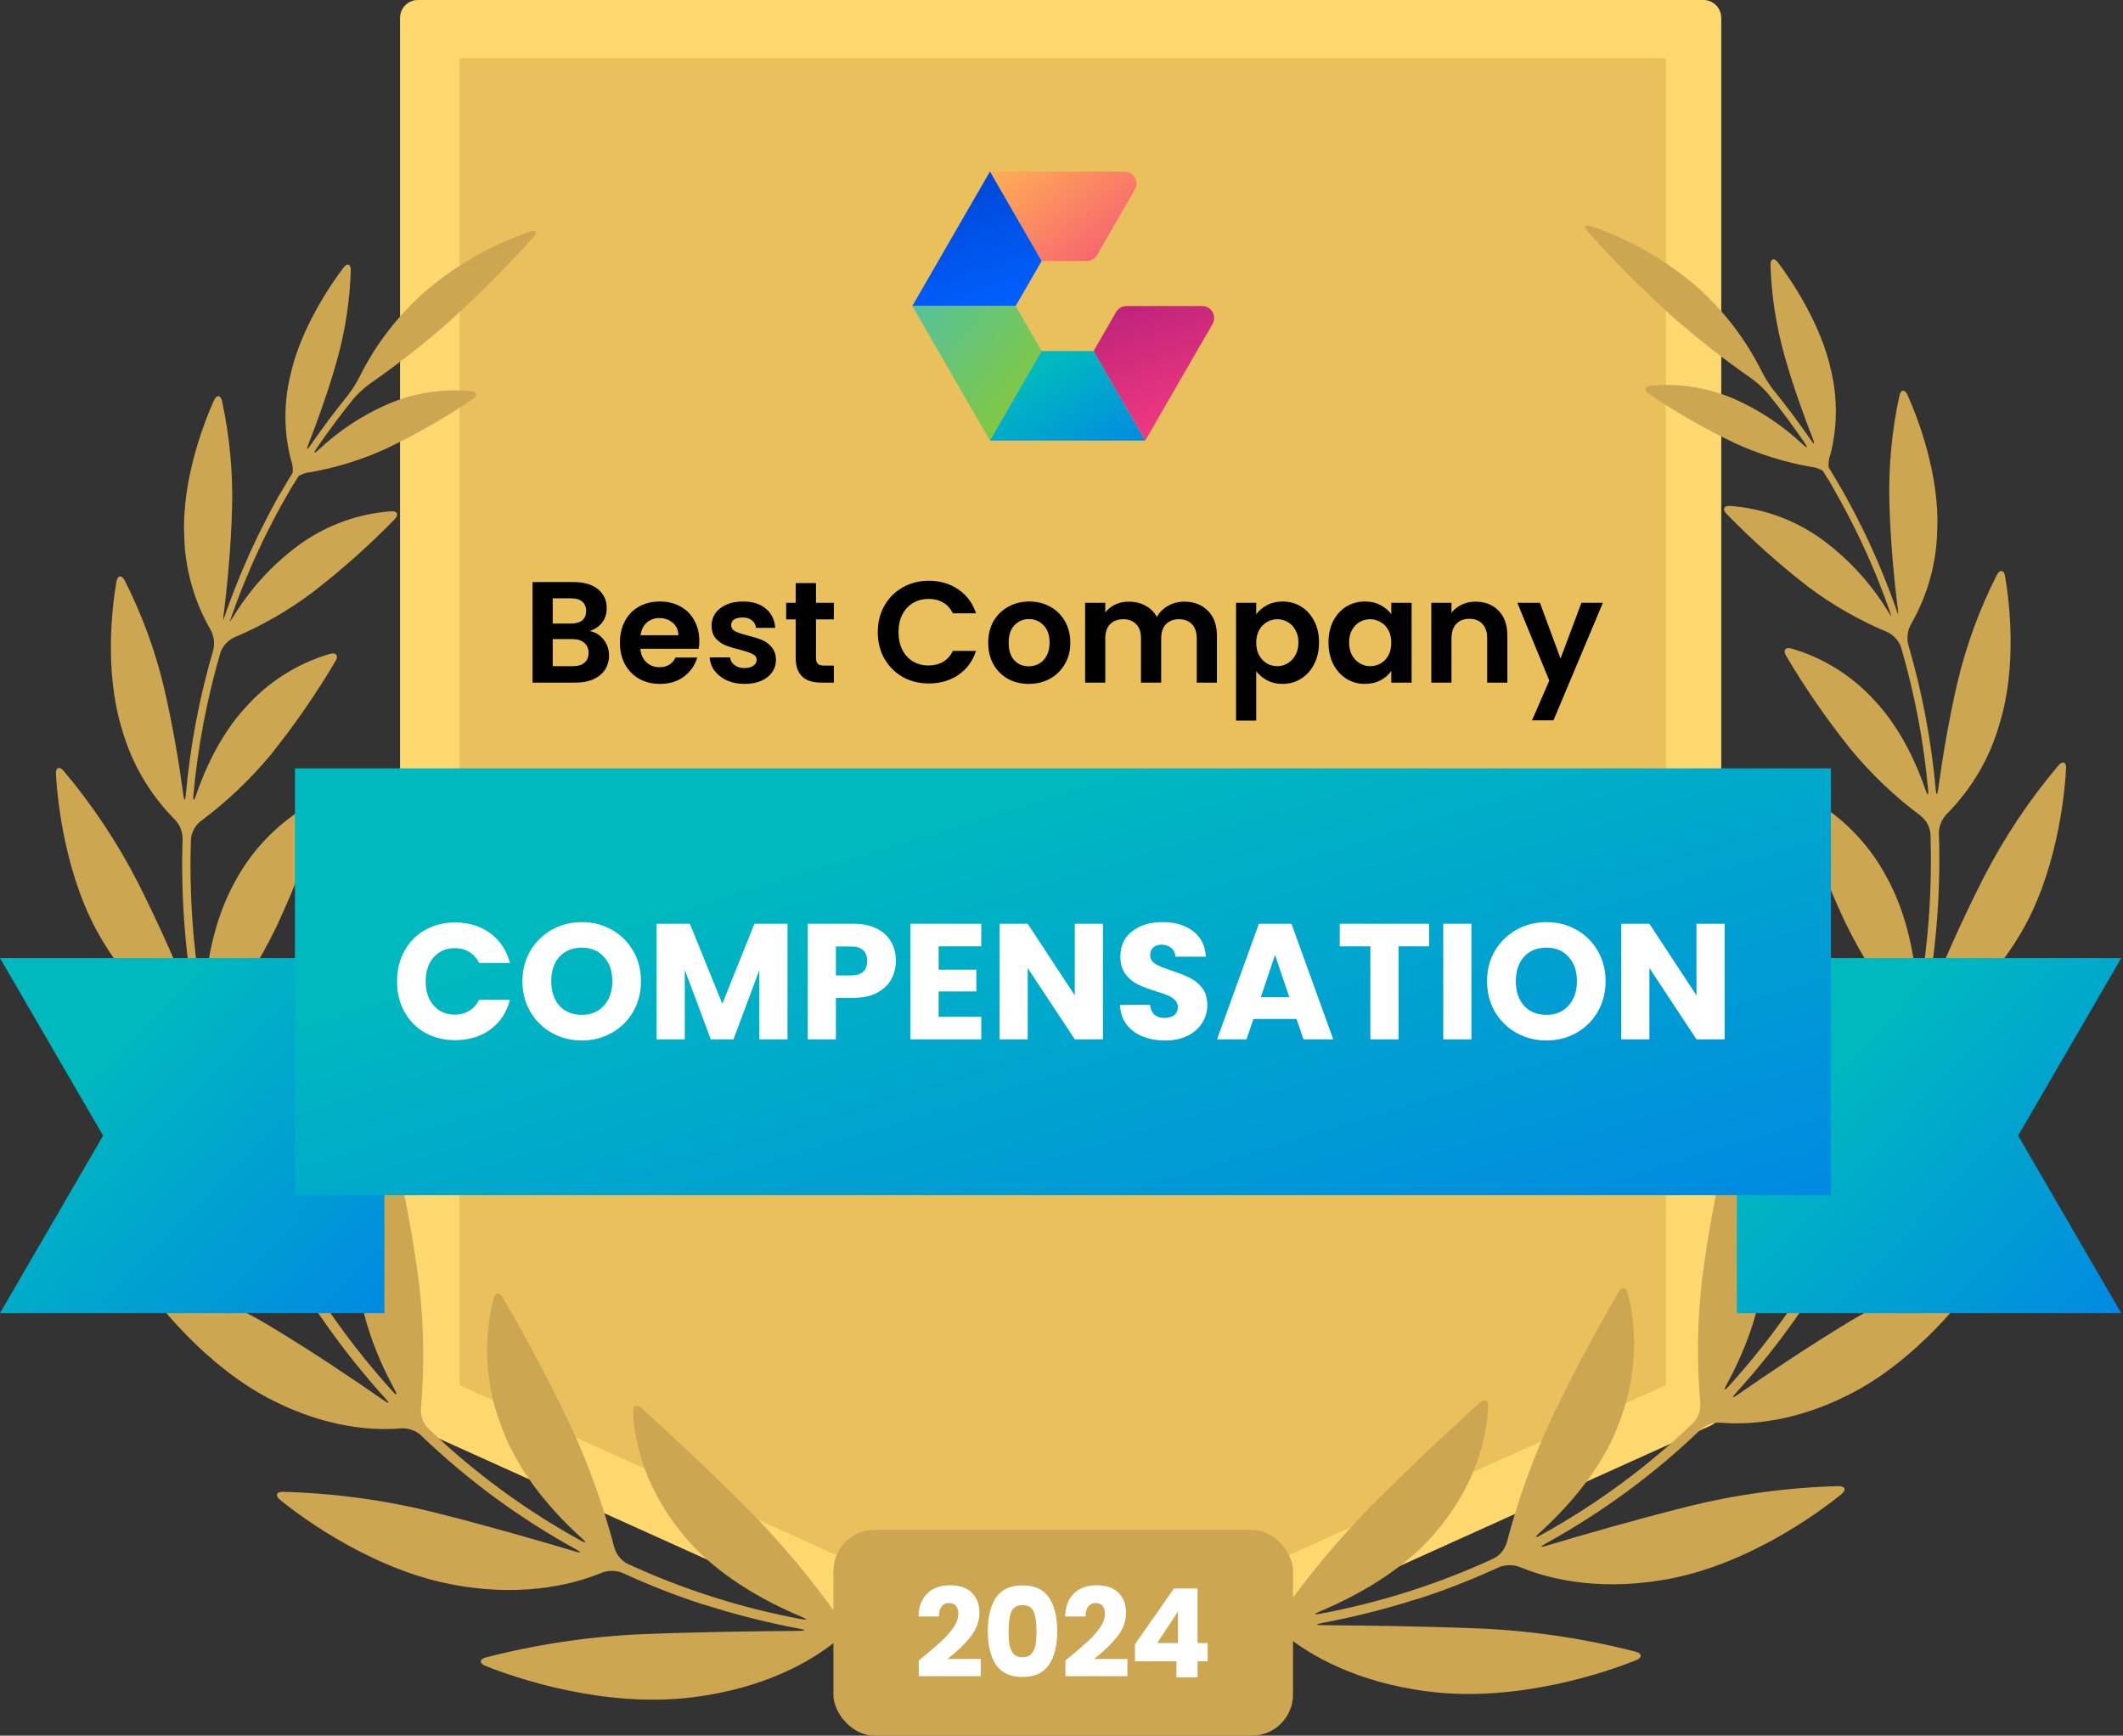<svg xmlns="http://www.w3.org/2000/svg" width="619" height="506" viewBox="0 0 619 506" fill="none"><rect x="0" y="0" width="619" height="506" fill="#333333" stroke="none"/><g clip-path="url(#clip0_1309_920)"><g clip-path="url(#clip1_1309_920)"><path d="M496.622 410.946L309.236 495.487L121.865 410.946V5.194H496.622V410.946Z" fill="#FDD86F"></path><path fill-rule="evenodd" clip-rule="evenodd" d="M307.105 500.215C307.777 500.513 308.501 500.671 309.236 500.681C309.976 500.673 310.706 500.514 311.382 500.215L498.753 415.612C500.612 414.798 501.827 412.975 501.863 410.946V5.194C501.863 2.326 499.537 2.33141e-05 496.669 2.33141e-05H121.865C120.484 -0.004 119.157 0.541 118.177 1.515C117.197 2.489 116.644 3.813 116.64 5.194V411.008C116.676 413.038 117.891 414.86 119.75 415.674L307.105 500.215ZM309.236 489.795L127.044 407.602V10.389H491.443V407.602L309.236 489.795Z" fill="#FDD86F"></path><path d="M134 403.794V17H485.708V403.794L309.846 483.125L134 403.794Z" fill="#E9C05B"></path><path d="M244.291 471.225C236.651 460.452 228.175 450.296 218.941 440.852C205.255 427.058 192.238 415.192 186.997 410.464C185.644 409.251 184.524 409.733 184.587 411.537C184.82 417.758 186.655 432.19 199.097 447.307C208.63 459.126 223.171 466.949 233.793 471.381C235.457 472.081 235.348 472.345 233.607 472.019C216.095 468.764 199.058 463.335 182.891 455.86C181.092 454.882 179.75 453.233 179.159 451.272C175.963 439.045 171.685 427.126 166.375 415.658C158.459 398.924 150.03 384.165 146.546 378.178C145.629 376.623 144.4 376.732 143.934 378.489C140.723 391.06 141.589 404.326 146.406 416.374C151.476 430.122 161.834 441.428 169.734 448.535C171.087 449.733 170.916 449.997 169.33 449.126C153.082 440.186 138.081 429.148 124.711 416.296C123.336 414.784 122.619 412.786 122.721 410.744C123.758 398.929 123.617 387.041 122.301 375.254C120.645 361.961 118.236 348.772 115.085 335.752C114.665 333.995 113.53 333.761 112.503 335.301C106.249 345.835 103.352 358.025 104.198 370.246C104.836 383.777 110.419 396.591 115.085 405.192C115.971 406.747 115.707 406.98 114.494 405.643C102.039 391.911 91.349 376.677 82.674 360.293C81.831 358.424 81.775 356.294 82.519 354.383C87.194 343.6 90.728 332.357 93.063 320.838C95.493 307.776 97.134 294.579 97.978 281.32C98.086 279.516 96.998 278.925 95.629 280.091C86.525 288.149 80.11 298.804 77.247 310.62C73.779 323.761 75.132 337.696 76.967 347.26C77.309 349.033 76.967 349.142 76.267 347.494C69.926 333.501 64.987 318.915 61.524 303.948C61.191 301.932 61.69 299.866 62.908 298.225C69.769 289.629 75.662 280.304 80.481 270.418C85.814 259.002 90.411 247.257 94.245 235.255C94.789 233.529 93.872 232.689 92.254 233.498C82.122 238.813 73.826 247.055 68.444 257.152C62.208 268.427 60.124 281.615 59.533 290.822C59.409 292.626 59.097 292.657 58.786 290.822C56.188 275.545 55.146 260.043 55.676 244.555C55.885 242.527 56.906 240.67 58.507 239.407C66.057 233.787 72.912 227.287 78.926 220.045C85.872 211.393 92.192 202.256 97.838 192.705C98.755 191.15 98.055 190.139 96.282 190.605C86.771 193.368 78.232 198.758 71.648 206.157C64.23 214.213 59.673 224.431 57.122 231.911C56.531 233.638 56.22 233.575 56.392 231.771C57.676 217.67 60.327 203.727 64.307 190.139C65.025 188.226 66.466 186.673 68.32 185.815C76.461 182.371 84.149 177.942 91.212 172.627C99.66 166.111 107.637 159.007 115.085 151.368C116.344 150.061 115.893 148.941 114.074 149.05C104.701 149.721 95.684 152.913 87.978 158.288C80.21 163.835 73.605 170.852 68.538 178.941C68.078 179.751 67.558 180.526 66.982 181.258C66.982 181.087 67.091 180.932 67.138 180.776C67.449 179.874 67.76 178.988 68.087 178.086C68.413 177.184 68.724 176.344 69.051 175.458L70.062 172.798L71.104 170.185C71.477 169.299 71.835 168.412 72.208 167.542C72.581 166.671 72.939 165.815 73.312 164.944L74.478 162.316C74.867 161.461 75.272 160.605 75.676 159.75L76.905 157.137L78.18 154.602C78.615 153.747 79.051 152.876 79.502 152.021C79.953 151.165 80.373 150.341 80.824 149.517L82.223 146.951C82.69 146.111 83.156 145.287 83.639 144.462C84.121 143.638 84.603 142.767 85.1 141.927L86.656 139.47L87.076 138.786C88.193 138.12 89.449 137.721 90.746 137.62C98.31 136.265 105.672 133.96 112.659 130.761C121.384 126.602 129.785 121.793 137.791 116.376C139.346 115.365 139.066 114.214 137.262 114.012C129.056 113.255 120.79 114.542 113.203 117.76C105.698 121.011 98.815 125.542 92.861 131.15C91.539 132.379 91.306 132.192 92.317 130.699C95.645 125.816 99.201 121.036 102.985 116.36C104.383 114.717 105.97 113.245 107.713 111.974C115.827 106.327 123.615 100.226 131.041 93.701C139.652 85.913 147.848 77.68 155.598 69.035C156.811 67.682 156.36 66.951 154.649 67.48C143.221 71.364 132.657 77.433 123.545 85.349C115.826 92.219 109.491 100.501 104.883 109.75C103.903 111.691 102.742 113.534 101.415 115.256C97.578 120.004 93.95 124.851 90.528 129.797C89.517 131.352 89.268 131.165 89.922 129.486C92.363 123.265 95.598 114.463 98.18 105.302C100.627 96.654 102.006 87.739 102.285 78.755C102.285 76.936 101.228 76.578 100.139 78.024C96.142 83.328 87.464 96.174 84.587 109.735C82.704 117.694 82.773 125.991 84.789 133.918C85.248 135.144 85.439 136.454 85.349 137.759L84.914 138.49C84.416 139.299 83.934 140.046 83.452 140.917C82.97 141.787 82.441 142.643 81.897 143.529C81.352 144.416 80.948 145.162 80.497 145.971L79.066 148.615L77.76 151.134C77.293 152.021 76.858 152.907 76.407 153.809C75.956 154.711 75.567 155.473 75.163 156.297C74.758 157.122 74.307 158.102 73.888 158.988C73.468 159.874 73.094 160.683 72.706 161.523C72.317 162.363 71.959 163.296 71.539 164.229C71.119 165.162 70.793 165.924 70.435 166.78C70.077 167.635 69.688 168.599 69.315 169.517C68.942 170.434 68.615 171.227 68.289 172.083C67.962 172.938 67.573 173.918 67.231 174.835C66.889 175.753 66.594 176.562 66.283 177.417L65.318 180.201C65.318 180.372 65.21 180.559 65.147 180.73C65.1 179.812 65.174 178.892 65.365 177.993C66.267 170.45 67.371 159.33 67.667 147.993C67.932 137.545 66.945 127.102 64.727 116.889C64.323 115.131 63.172 115.022 62.41 116.671C59.424 123.281 52.97 139.999 53.717 156.204C53.927 165.804 56.553 175.197 61.353 183.513C62.35 185.307 62.654 187.404 62.208 189.408C58.148 203.232 55.455 217.421 54.167 231.771C54.012 233.575 53.717 233.575 53.468 231.771C52.379 223.778 50.559 212.145 47.822 200.496C45.241 189.614 41.373 179.079 36.298 169.112C35.459 167.557 34.292 167.697 33.965 169.486C32.675 176.873 30.404 195.784 35.521 212.456C38.327 222.439 43.638 231.539 50.948 238.894C52.365 240.372 53.185 242.322 53.25 244.368C52.719 260.156 53.809 275.957 56.5 291.522C56.811 293.311 56.5 293.388 55.832 291.724C52.286 283.093 46.718 270.185 40.28 257.432C34.288 245.724 26.983 234.736 18.507 224.68C17.325 223.311 16.221 223.762 16.314 225.566C16.749 233.933 19.175 256.67 29.984 274.415C38.88 289.252 49.424 296.53 55.381 299.749C57.138 300.794 58.442 302.458 59.035 304.415C62.555 319.703 67.604 334.599 74.105 348.878C74.852 350.526 74.603 350.682 73.499 349.236C67.542 341.46 58.491 329.858 48.615 318.676C39.333 308.205 28.899 298.814 17.512 290.682C15.956 289.656 15.054 290.356 15.583 292.098C18.056 300.496 26.438 323.481 42.426 339.033C55.598 351.988 68.444 356.483 75.365 358.069C77.31 358.615 78.976 359.876 80.031 361.599C88.867 378.29 99.76 393.808 112.456 407.789C113.669 409.126 113.483 409.344 111.99 408.318C103.841 402.641 91.772 394.476 79.237 386.903C67.305 379.77 54.593 374.031 41.353 369.795C39.626 369.267 38.911 370.246 39.938 371.739C44.836 378.94 59.735 398.395 79.657 408.333C96.205 416.7 109.89 417.027 116.982 416.405C119.027 416.301 121.034 416.979 122.596 418.302C136.192 431.393 151.462 442.626 168.008 451.708C169.563 452.579 169.563 452.843 167.759 452.314C157.371 449.204 141.927 444.74 126.422 440.852C112.01 437.284 97.252 435.292 82.41 434.912C80.59 434.912 80.171 436.031 81.586 437.182C88.631 442.952 109.999 458.488 134.012 462.314C154.042 465.642 168.381 461.428 175.442 458.504C177.367 457.781 179.489 457.781 181.414 458.504C188.319 461.695 195.39 464.514 202.596 466.949C204.307 467.524 205.706 467.96 205.706 467.928C205.706 467.897 207.121 468.348 208.817 468.877C216.83 471.309 224.97 473.298 233.202 474.834C234.975 475.176 234.96 475.424 233.202 475.44C221.46 475.533 203.996 475.736 187.122 476.42C171.737 477.089 156.465 479.367 141.554 483.216C139.812 483.714 139.735 484.896 141.414 485.596C150.046 489.126 176.095 498.037 201.849 494.818C223.373 492.19 236.764 483.931 243.031 479.001C244.71 477.794 246.751 477.196 248.816 477.306C250.029 477.462 251.242 477.586 252.456 477.711C254.26 477.897 255.721 477.353 255.721 476.544C255.721 475.736 254.26 474.896 252.471 474.694L249.361 474.32C247.349 473.945 245.544 472.844 244.291 471.225Z" fill="#CCA650"></path><path d="M374.181 469.67C381.828 458.897 390.309 448.742 399.547 439.297C413.232 425.503 426.249 413.636 431.506 408.909C432.843 407.696 433.963 408.178 433.901 409.982C433.668 416.203 431.848 430.635 419.375 445.751C409.858 457.571 395.316 465.394 384.71 469.826C383.03 470.526 383.155 470.79 384.881 470.463C402.392 467.208 419.429 461.78 435.596 454.305C437.396 453.327 438.737 451.678 439.329 449.717C442.524 437.49 446.802 425.571 452.112 414.103C460.028 397.369 468.457 382.61 471.941 376.623C472.859 375.067 474.087 375.176 474.554 376.934C476.218 382.952 478.8 397.151 472.081 414.818C467.011 428.566 456.653 439.873 448.753 446.98C447.4 448.177 447.571 448.442 449.157 447.571C465.403 438.627 480.404 427.589 493.776 414.741C495.152 413.229 495.868 411.23 495.767 409.189C494.73 397.374 494.87 385.486 496.187 373.699C497.859 360.438 500.273 347.281 503.418 334.29C503.838 332.533 505.051 332.299 506 333.839C512.256 344.372 515.148 356.564 514.289 368.784C513.652 382.315 508.068 395.13 503.403 403.73C502.532 405.285 502.781 405.518 503.994 404.181C516.449 390.45 527.138 375.215 535.813 358.831C536.656 356.962 536.712 354.832 535.969 352.921C531.301 342.135 527.767 330.893 525.424 319.376C522.979 306.315 521.322 293.118 520.463 279.858C520.354 278.054 521.443 277.463 522.827 278.63C531.914 286.663 538.328 297.283 541.21 309.065C544.693 322.206 543.34 336.141 541.505 345.705C541.163 347.478 541.505 347.587 542.205 345.939C548.551 331.947 553.495 317.36 556.964 302.393C557.283 300.375 556.779 298.313 555.564 296.67C548.703 288.074 542.81 278.749 537.99 268.863C532.665 257.444 528.068 245.699 524.227 233.7C523.683 231.974 524.6 231.134 526.218 231.942C536.35 237.257 544.647 245.5 550.028 255.597C556.342 266.919 558.426 280.107 559.017 289.267C559.126 291.071 559.437 291.102 559.748 289.267C562.346 273.99 563.389 258.488 562.858 243C562.649 240.972 561.628 239.115 560.028 237.852C552.493 232.228 545.654 225.729 539.655 218.49C532.714 209.834 526.395 200.697 520.743 191.15C519.826 189.594 520.526 188.583 522.298 189.05C531.803 191.818 540.335 197.208 546.917 204.602C554.351 212.658 558.892 222.876 561.443 230.356C562.034 232.082 562.345 232.02 562.174 230.216C560.889 216.115 558.238 202.172 554.258 188.583C553.54 186.671 552.099 185.118 550.245 184.26C542.056 180.826 534.32 176.396 527.213 171.072C518.791 164.554 510.84 157.45 503.418 149.812C502.143 148.506 502.594 147.386 504.414 147.495C513.786 148.165 522.803 151.357 530.51 156.733C538.278 162.28 544.883 169.297 549.95 177.386C550.417 178.192 550.937 178.966 551.505 179.703C551.505 179.532 551.396 179.377 551.35 179.221C551.039 178.319 550.728 177.433 550.401 176.531C550.074 175.629 549.763 174.789 549.437 173.902C549.11 173.016 548.768 172.129 548.426 171.243L547.384 168.63C547.026 167.744 546.653 166.857 546.295 165.986L545.175 163.389L544.009 160.761C543.62 159.906 543.216 159.05 542.812 158.195C542.407 157.339 542.003 156.453 541.567 155.582C541.132 154.711 540.743 153.903 540.308 153.047L539.001 150.466C538.566 149.626 538.115 148.786 537.664 147.962L536.264 145.396L534.865 142.907L533.434 140.372L531.879 137.915L531.459 137.231C530.34 136.568 529.085 136.169 527.788 136.064C520.225 134.709 512.862 132.405 505.876 129.206C497.152 125.043 488.751 120.235 480.744 114.82C479.188 113.809 479.468 112.659 481.272 112.456C489.514 111.681 497.82 112.969 505.44 116.204C512.901 119.468 519.741 123.999 525.658 129.595C526.98 130.823 527.213 130.637 526.202 129.144C522.874 124.26 519.318 119.481 515.533 114.805C514.126 113.16 512.529 111.687 510.774 110.419C502.661 104.772 494.872 98.671 487.446 92.145C478.84 84.354 470.643 76.121 462.89 67.48C461.677 66.127 462.128 65.396 463.854 65.925C475.281 69.811 485.845 75.879 494.958 83.794C502.675 90.666 509.01 98.948 513.62 108.195C514.6 110.136 515.761 111.979 517.089 113.701C520.935 118.449 524.564 123.296 527.975 128.242C528.986 129.797 529.235 129.61 528.581 127.931C526.14 121.71 522.905 112.907 520.323 103.747C517.876 95.099 516.497 86.184 516.218 77.2C516.218 75.38 517.275 75.023 518.364 76.469C522.361 81.772 531.054 94.618 533.916 108.18C535.795 116.139 535.731 124.434 533.729 132.363C533.261 133.586 533.064 134.897 533.154 136.204L533.589 136.935L535.051 139.361C535.564 140.217 536.062 141.088 536.606 141.974L537.99 144.416C538.473 145.302 538.955 146.173 539.421 147.06C539.888 147.946 540.308 148.708 540.743 149.532C541.179 150.357 541.645 151.305 542.096 152.207C542.547 153.109 542.936 153.871 543.34 154.696L544.631 157.386L545.798 159.921C546.202 160.823 546.606 161.725 546.995 162.627C547.384 163.529 547.742 164.322 548.099 165.178L549.219 167.915C549.572 168.765 549.914 169.62 550.245 170.481C550.603 171.398 550.961 172.316 551.303 173.234C551.645 174.151 551.941 174.96 552.252 175.815L553.231 178.599L553.418 179.128C553.439 178.21 553.361 177.292 553.185 176.391C552.283 168.848 551.179 157.728 550.883 146.391C550.618 135.943 551.605 125.5 553.822 115.287C554.227 113.53 555.378 113.421 556.14 115.069C559.126 121.679 565.58 138.397 564.833 154.602C564.63 164.206 562.009 173.604 557.213 181.927C556.216 183.721 555.911 185.818 556.357 187.821C560.41 201.647 563.103 215.836 564.398 230.185C564.553 231.989 564.849 231.989 565.098 230.185C566.186 222.191 568.021 210.558 570.743 198.91C573.324 188.028 577.193 177.493 582.267 167.526C583.122 165.971 584.289 166.111 584.6 167.899C585.891 175.286 588.161 194.198 583.045 210.869C580.238 220.853 574.928 229.953 567.617 237.308C566.2 238.786 565.38 240.736 565.315 242.782C565.846 258.57 564.757 274.37 562.065 289.936C561.754 291.724 562.065 291.802 562.734 290.138C566.28 281.507 571.847 268.598 578.363 255.846C584.38 244.134 591.711 233.146 600.214 223.093C601.396 221.725 602.5 222.176 602.407 223.98C601.971 232.347 599.545 255.084 588.737 272.829C579.841 287.665 569.312 294.944 563.34 298.163C561.583 299.208 560.279 300.872 559.685 302.828C556.165 318.117 551.117 333.013 544.616 347.292C543.869 348.94 544.118 349.096 545.222 347.649C551.179 339.873 560.23 328.272 570.105 317.09C579.388 306.619 589.822 297.228 601.209 289.096C602.765 288.07 603.667 288.769 603.138 290.511C600.587 298.847 592.158 321.88 576.217 337.369C563.045 350.324 550.199 354.819 543.278 356.405C541.305 356.934 539.608 358.197 538.535 359.935C529.704 376.63 518.81 392.148 506.109 406.125C504.896 407.462 505.082 407.68 506.575 406.654C514.725 400.977 526.793 392.812 539.328 385.238C551.261 378.106 563.972 372.367 577.213 368.131C578.954 367.603 579.654 368.582 578.643 370.075C573.729 377.276 558.846 396.731 538.908 406.669C522.361 415.036 508.675 415.363 501.583 414.741C499.54 414.643 497.534 415.321 495.969 416.638C482.37 429.726 467.1 440.958 450.557 450.044C449.002 450.915 449.08 451.179 450.806 450.65C461.195 447.54 476.638 443.076 492.143 439.188C506.561 435.619 521.323 433.627 536.171 433.248C537.975 433.248 538.395 434.367 536.995 435.518C529.935 441.288 508.566 456.824 484.554 460.65C464.523 463.978 450.199 459.764 443.123 456.84C441.204 456.116 439.086 456.116 437.167 456.84C430.257 460.031 423.181 462.85 415.969 465.285C414.259 465.86 412.859 466.296 412.859 466.264C412.859 466.233 411.444 466.684 409.749 467.213C401.741 469.643 393.605 471.632 385.379 473.17C383.59 473.512 383.606 473.76 385.379 473.776C397.12 473.869 414.585 474.072 431.459 474.756C446.844 475.424 462.116 477.702 477.027 481.552C478.768 482.05 478.846 483.232 477.167 483.931C468.535 487.462 442.486 496.373 416.747 493.154C395.208 490.526 381.817 482.267 375.55 477.337C373.871 476.13 371.83 475.532 369.764 475.642C368.551 475.798 367.338 475.922 366.125 476.047C364.321 476.233 362.859 475.689 362.859 474.88C362.859 474.072 364.321 473.232 366.125 473.03L369.236 472.656C371.189 472.288 372.945 471.228 374.181 469.67Z" fill="#CCA650"></path><path d="M288.645 50L303.703 76.097H316.835C318.088 76.097 319.247 75.428 319.873 74.343L330.888 55.263C332.238 52.924 330.55 50 327.85 50H288.645Z" fill="url(#paint0_linear_1309_920)"></path><path d="M288.644 50L303.703 76.097L296.132 89.212H266L288.644 50Z" fill="url(#paint1_linear_1309_920)"></path><path d="M266 89.212H296.132L303.703 102.335L288.644 128.432L266 89.212Z" fill="url(#paint2_linear_1309_920)"></path><path d="M303.703 102.335H318.86L333.926 128.432H288.645L303.703 102.335Z" fill="url(#paint3_linear_1309_920)"></path><path d="M318.859 102.335L325.418 90.968C326.045 89.881 327.203 89.212 328.457 89.212H350.486C353.187 89.212 354.875 92.136 353.525 94.475L333.925 128.432L318.859 102.335Z" fill="url(#paint4_linear_1309_920)"></path><path d="M79.051 279.314H0L30.062 331.071L0 382.828H112.083V345.223V279.314H79.051Z" fill="url(#paint5_linear_1309_920)"></path><path d="M618.488 279.314H539.437H506.404V345.223V382.828H618.488L588.426 331.071L618.488 279.314Z" fill="url(#paint6_linear_1309_920)"></path><path d="M533.851 348.416V278.51V273.86V269.194V224H86V269.194V273.86V278.51V348.416H112.765H115.891H119.032H500.818H503.944H507.086H533.851Z" fill="url(#paint7_linear_1309_920)"></path><path d="M502.847 303H494.639L480.911 282.216V303H472.703V269.304H480.911L494.639 290.184V269.304H502.847V303Z" fill="white"></path><path d="M450.904 303.336C447.736 303.336 444.824 302.6 442.168 301.128C439.544 299.656 437.448 297.608 435.88 294.984C434.344 292.328 433.576 289.352 433.576 286.056C433.576 282.76 434.344 279.8 435.88 277.176C437.448 274.552 439.544 272.504 442.168 271.032C444.824 269.56 447.736 268.824 450.904 268.824C454.072 268.824 456.968 269.56 459.592 271.032C462.248 272.504 464.328 274.552 465.832 277.176C467.368 279.8 468.136 282.76 468.136 286.056C468.136 289.352 467.368 292.328 465.832 294.984C464.296 297.608 462.216 299.656 459.592 301.128C456.968 302.6 454.072 303.336 450.904 303.336ZM450.904 295.848C453.592 295.848 455.736 294.952 457.336 293.16C458.968 291.368 459.784 289 459.784 286.056C459.784 283.08 458.968 280.712 457.336 278.952C455.736 277.16 453.592 276.264 450.904 276.264C448.184 276.264 446.008 277.144 444.376 278.904C442.776 280.664 441.976 283.048 441.976 286.056C441.976 289.032 442.776 291.416 444.376 293.208C446.008 294.968 448.184 295.848 450.904 295.848Z" fill="white"></path><path d="M429.02 269.304V303H420.812V269.304H429.02Z" fill="white"></path><path d="M416.692 269.304V275.88H407.764V303H399.556V275.88H390.628V269.304H416.692Z" fill="white"></path><path d="M378.038 297.048H365.462L363.446 303H354.854L367.046 269.304H376.55L388.742 303H380.054L378.038 297.048ZM375.926 290.712L371.75 278.376L367.622 290.712H375.926Z" fill="white"></path><path d="M339.723 303.336C337.259 303.336 335.051 302.936 333.099 302.136C331.147 301.336 329.579 300.152 328.395 298.584C327.243 297.016 326.635 295.128 326.571 292.92H335.307C335.435 294.168 335.867 295.128 336.603 295.8C337.339 296.44 338.299 296.76 339.483 296.76C340.699 296.76 341.659 296.488 342.363 295.944C343.067 295.368 343.419 294.584 343.419 293.592C343.419 292.76 343.131 292.072 342.555 291.528C342.011 290.984 341.323 290.536 340.491 290.184C339.691 289.832 338.539 289.432 337.035 288.984C334.859 288.312 333.083 287.64 331.707 286.968C330.331 286.296 329.147 285.304 328.155 283.992C327.163 282.68 326.667 280.968 326.667 278.856C326.667 275.72 327.803 273.272 330.075 271.512C332.347 269.72 335.307 268.824 338.955 268.824C342.667 268.824 345.659 269.72 347.931 271.512C350.203 273.272 351.419 275.736 351.579 278.904H342.699C342.635 277.816 342.235 276.968 341.499 276.36C340.763 275.72 339.819 275.4 338.667 275.4C337.675 275.4 336.875 275.672 336.267 276.216C335.659 276.728 335.355 277.48 335.355 278.472C335.355 279.56 335.867 280.408 336.891 281.016C337.915 281.624 339.515 282.28 341.691 282.984C343.867 283.72 345.627 284.424 346.971 285.096C348.347 285.768 349.531 286.744 350.523 288.024C351.515 289.304 352.011 290.952 352.011 292.968C352.011 294.888 351.515 296.632 350.523 298.2C349.563 299.768 348.155 301.016 346.299 301.944C344.443 302.872 342.251 303.336 339.723 303.336Z" fill="white"></path><path d="M321.581 303H313.373L299.645 282.216V303H291.437V269.304H299.645L313.373 290.184V269.304H321.581V303Z" fill="white"></path><path d="M273.676 275.88V282.696H284.668V289.032H273.676V296.424H286.108V303H265.468V269.304H286.108V275.88H273.676Z" fill="white"></path><path d="M261.195 280.152C261.195 282.104 260.747 283.896 259.851 285.528C258.955 287.128 257.579 288.424 255.723 289.416C253.867 290.408 251.563 290.904 248.811 290.904H243.723V303H235.515V269.304H248.811C251.499 269.304 253.771 269.768 255.627 270.696C257.483 271.624 258.875 272.904 259.803 274.536C260.731 276.168 261.195 278.04 261.195 280.152ZM248.187 284.376C249.755 284.376 250.923 284.008 251.691 283.272C252.459 282.536 252.843 281.496 252.843 280.152C252.843 278.808 252.459 277.768 251.691 277.032C250.923 276.296 249.755 275.928 248.187 275.928H243.723V284.376H248.187Z" fill="white"></path><path d="M229.613 269.304V303H221.405V282.792L213.869 303H207.245L199.661 282.744V303H191.453V269.304H201.149L210.605 292.632L219.965 269.304H229.613Z" fill="white"></path><path d="M169.654 303.336C166.486 303.336 163.574 302.6 160.918 301.128C158.294 299.656 156.198 297.608 154.63 294.984C153.094 292.328 152.326 289.352 152.326 286.056C152.326 282.76 153.094 279.8 154.63 277.176C156.198 274.552 158.294 272.504 160.918 271.032C163.574 269.56 166.486 268.824 169.654 268.824C172.822 268.824 175.718 269.56 178.342 271.032C180.998 272.504 183.078 274.552 184.582 277.176C186.118 279.8 186.886 282.76 186.886 286.056C186.886 289.352 186.118 292.328 184.582 294.984C183.046 297.608 180.966 299.656 178.342 301.128C175.718 302.6 172.822 303.336 169.654 303.336ZM169.654 295.848C172.342 295.848 174.486 294.952 176.086 293.16C177.718 291.368 178.534 289 178.534 286.056C178.534 283.08 177.718 280.712 176.086 278.952C174.486 277.16 172.342 276.264 169.654 276.264C166.934 276.264 164.758 277.144 163.126 278.904C161.526 280.664 160.726 283.048 160.726 286.056C160.726 289.032 161.526 291.416 163.126 293.208C164.758 294.968 166.934 295.848 169.654 295.848Z" fill="white"></path><path d="M115.764 286.104C115.764 282.776 116.484 279.816 117.924 277.224C119.364 274.6 121.364 272.568 123.924 271.128C126.516 269.656 129.444 268.92 132.708 268.92C136.708 268.92 140.132 269.976 142.98 272.088C145.828 274.2 147.732 277.08 148.692 280.728H139.668C138.996 279.32 138.036 278.248 136.788 277.512C135.572 276.776 134.18 276.408 132.612 276.408C130.084 276.408 128.036 277.288 126.468 279.048C124.9 280.808 124.116 283.16 124.116 286.104C124.116 289.048 124.9 291.4 126.468 293.16C128.036 294.92 130.084 295.8 132.612 295.8C134.18 295.8 135.572 295.432 136.788 294.696C138.036 293.96 138.996 292.888 139.668 291.48H148.692C147.732 295.128 145.828 298.008 142.98 300.12C140.132 302.2 136.708 303.24 132.708 303.24C129.444 303.24 126.516 302.52 123.924 301.08C121.364 299.608 119.364 297.576 117.924 294.984C116.484 292.392 115.764 289.432 115.764 286.104Z" fill="white"></path></g><path d="M467.351 175.732L452.945 210.004H446.687L451.727 198.412L442.403 175.732H448.997L455.003 191.986L461.093 175.732H467.351Z" fill="black"></path><path d="M430.218 175.396C432.99 175.396 435.23 176.278 436.938 178.042C438.646 179.778 439.5 182.214 439.5 185.35V199H433.62V186.148C433.62 184.3 433.158 182.886 432.234 181.906C431.31 180.898 430.05 180.394 428.454 180.394C426.83 180.394 425.542 180.898 424.59 181.906C423.666 182.886 423.204 184.3 423.204 186.148V199H417.324V175.732H423.204V178.63C423.988 177.622 424.982 176.838 426.186 176.278C427.418 175.69 428.762 175.396 430.218 175.396Z" fill="black"></path><path d="M387.347 187.282C387.347 184.93 387.809 182.844 388.733 181.024C389.685 179.204 390.959 177.804 392.555 176.824C394.179 175.844 395.985 175.354 397.973 175.354C399.709 175.354 401.221 175.704 402.509 176.404C403.825 177.104 404.875 177.986 405.659 179.05V175.732H411.581V199H405.659V195.598C404.903 196.69 403.853 197.6 402.509 198.328C401.193 199.028 399.667 199.378 397.931 199.378C395.971 199.378 394.179 198.874 392.555 197.866C390.959 196.858 389.685 195.444 388.733 193.624C387.809 191.776 387.347 189.662 387.347 187.282ZM405.659 187.366C405.659 185.938 405.379 184.72 404.819 183.712C404.259 182.676 403.503 181.892 402.551 181.36C401.599 180.8 400.577 180.52 399.485 180.52C398.393 180.52 397.385 180.786 396.461 181.318C395.537 181.85 394.781 182.634 394.193 183.67C393.633 184.678 393.353 185.882 393.353 187.282C393.353 188.682 393.633 189.914 394.193 190.978C394.781 192.014 395.537 192.812 396.461 193.372C397.413 193.932 398.421 194.212 399.485 194.212C400.577 194.212 401.599 193.946 402.551 193.414C403.503 192.854 404.259 192.07 404.819 191.062C405.379 190.026 405.659 188.794 405.659 187.366Z" fill="black"></path><path d="M366.274 179.092C367.03 178.028 368.066 177.146 369.382 176.446C370.726 175.718 372.252 175.354 373.96 175.354C375.948 175.354 377.74 175.844 379.336 176.824C380.96 177.804 382.234 179.204 383.158 181.024C384.11 182.816 384.586 184.902 384.586 187.282C384.586 189.662 384.11 191.776 383.158 193.624C382.234 195.444 380.96 196.858 379.336 197.866C377.74 198.874 375.948 199.378 373.96 199.378C372.252 199.378 370.74 199.028 369.424 198.328C368.136 197.628 367.086 196.746 366.274 195.682V210.088H360.394V175.732H366.274V179.092ZM378.58 187.282C378.58 185.882 378.286 184.678 377.698 183.67C377.138 182.634 376.382 181.85 375.43 181.318C374.506 180.786 373.498 180.52 372.406 180.52C371.342 180.52 370.334 180.8 369.382 181.36C368.458 181.892 367.702 182.676 367.114 183.712C366.554 184.748 366.274 185.966 366.274 187.366C366.274 188.766 366.554 189.984 367.114 191.02C367.702 192.056 368.458 192.854 369.382 193.414C370.334 193.946 371.342 194.212 372.406 194.212C373.498 194.212 374.506 193.932 375.43 193.372C376.382 192.812 377.138 192.014 377.698 190.978C378.286 189.942 378.58 188.71 378.58 187.282Z" fill="black"></path><path d="M345.28 175.396C348.136 175.396 350.432 176.278 352.168 178.042C353.932 179.778 354.814 182.214 354.814 185.35V199H348.934V186.148C348.934 184.328 348.472 182.942 347.548 181.99C346.624 181.01 345.364 180.52 343.768 180.52C342.172 180.52 340.898 181.01 339.946 181.99C339.022 182.942 338.56 184.328 338.56 186.148V199H332.68V186.148C332.68 184.328 332.218 182.942 331.294 181.99C330.37 181.01 329.11 180.52 327.514 180.52C325.89 180.52 324.602 181.01 323.65 181.99C322.726 182.942 322.264 184.328 322.264 186.148V199H316.384V175.732H322.264V178.546C323.02 177.566 323.986 176.796 325.162 176.236C326.366 175.676 327.682 175.396 329.11 175.396C330.93 175.396 332.554 175.788 333.982 176.572C335.41 177.328 336.516 178.42 337.3 179.848C338.056 178.504 339.148 177.426 340.576 176.614C342.032 175.802 343.6 175.396 345.28 175.396Z" fill="black"></path><path d="M299.933 199.378C297.693 199.378 295.677 198.888 293.885 197.908C292.093 196.9 290.679 195.486 289.643 193.666C288.635 191.846 288.131 189.746 288.131 187.366C288.131 184.986 288.649 182.886 289.685 181.066C290.749 179.246 292.191 177.846 294.011 176.866C295.831 175.858 297.861 175.354 300.101 175.354C302.341 175.354 304.371 175.858 306.191 176.866C308.011 177.846 309.439 179.246 310.475 181.066C311.539 182.886 312.071 184.986 312.071 187.366C312.071 189.746 311.525 191.846 310.433 193.666C309.369 195.486 307.913 196.9 306.065 197.908C304.245 198.888 302.201 199.378 299.933 199.378ZM299.933 194.254C300.997 194.254 301.991 194.002 302.915 193.498C303.867 192.966 304.623 192.182 305.183 191.146C305.743 190.11 306.023 188.85 306.023 187.366C306.023 185.154 305.435 183.46 304.259 182.284C303.111 181.08 301.697 180.478 300.017 180.478C298.337 180.478 296.923 181.08 295.775 182.284C294.655 183.46 294.095 185.154 294.095 187.366C294.095 189.578 294.641 191.286 295.733 192.49C296.853 193.666 298.253 194.254 299.933 194.254Z" fill="black"></path><path d="M255.935 184.3C255.935 181.416 256.579 178.84 257.867 176.572C259.183 174.276 260.961 172.498 263.201 171.238C265.469 169.95 268.003 169.306 270.803 169.306C274.079 169.306 276.949 170.146 279.413 171.826C281.877 173.506 283.599 175.83 284.579 178.798H277.817C277.145 177.398 276.193 176.348 274.961 175.648C273.757 174.948 272.357 174.598 270.761 174.598C269.053 174.598 267.527 175.004 266.183 175.816C264.867 176.6 263.831 177.72 263.075 179.176C262.347 180.632 261.983 182.34 261.983 184.3C261.983 186.232 262.347 187.94 263.075 189.424C263.831 190.88 264.867 192.014 266.183 192.826C267.527 193.61 269.053 194.002 270.761 194.002C272.357 194.002 273.757 193.652 274.961 192.952C276.193 192.224 277.145 191.16 277.817 189.76H284.579C283.599 192.756 281.877 195.094 279.413 196.774C276.977 198.426 274.107 199.252 270.803 199.252C268.003 199.252 265.469 198.622 263.201 197.362C260.961 196.074 259.183 194.296 257.867 192.028C256.579 189.76 255.935 187.184 255.935 184.3Z" fill="black"></path><path d="M237.918 180.562V191.818C237.918 192.602 238.1 193.176 238.464 193.54C238.856 193.876 239.5 194.044 240.396 194.044H243.126V199H239.43C234.474 199 231.996 196.592 231.996 191.776V180.562H229.224V175.732H231.996V169.978H237.918V175.732H243.126V180.562H237.918Z" fill="black"></path><path d="M217.089 199.378C215.185 199.378 213.477 199.042 211.965 198.37C210.453 197.67 209.249 196.732 208.353 195.556C207.485 194.38 207.009 193.078 206.925 191.65H212.847C212.959 192.546 213.393 193.288 214.149 193.876C214.933 194.464 215.899 194.758 217.047 194.758C218.167 194.758 219.035 194.534 219.651 194.086C220.295 193.638 220.617 193.064 220.617 192.364C220.617 191.608 220.225 191.048 219.441 190.684C218.685 190.292 217.467 189.872 215.787 189.424C214.051 189.004 212.623 188.57 211.503 188.122C210.411 187.674 209.459 186.988 208.647 186.064C207.863 185.14 207.471 183.894 207.471 182.326C207.471 181.038 207.835 179.862 208.563 178.798C209.319 177.734 210.383 176.894 211.755 176.278C213.155 175.662 214.793 175.354 216.669 175.354C219.441 175.354 221.653 176.054 223.305 177.454C224.957 178.826 225.867 180.688 226.035 183.04H220.407C220.323 182.116 219.931 181.388 219.231 180.856C218.559 180.296 217.649 180.016 216.501 180.016C215.437 180.016 214.611 180.212 214.023 180.604C213.463 180.996 213.183 181.542 213.183 182.242C213.183 183.026 213.575 183.628 214.359 184.048C215.143 184.44 216.361 184.846 218.013 185.266C219.693 185.686 221.079 186.12 222.171 186.568C223.263 187.016 224.201 187.716 224.985 188.668C225.797 189.592 226.217 190.824 226.245 192.364C226.245 193.708 225.867 194.912 225.111 195.976C224.383 197.04 223.319 197.88 221.919 198.496C220.547 199.084 218.937 199.378 217.089 199.378Z" fill="black"></path><path d="M203.893 186.862C203.893 187.702 203.837 188.458 203.725 189.13H186.715C186.855 190.81 187.443 192.126 188.479 193.078C189.515 194.03 190.789 194.506 192.301 194.506C194.485 194.506 196.039 193.568 196.963 191.692H203.305C202.633 193.932 201.345 195.78 199.441 197.236C197.537 198.664 195.199 199.378 192.427 199.378C190.187 199.378 188.171 198.888 186.379 197.908C184.615 196.9 183.229 195.486 182.221 193.666C181.241 191.846 180.751 189.746 180.751 187.366C180.751 184.958 181.241 182.844 182.221 181.024C183.201 179.204 184.573 177.804 186.337 176.824C188.101 175.844 190.131 175.354 192.427 175.354C194.639 175.354 196.613 175.83 198.349 176.782C200.113 177.734 201.471 179.092 202.423 180.856C203.403 182.592 203.893 184.594 203.893 186.862ZM197.803 185.182C197.775 183.67 197.229 182.466 196.165 181.57C195.101 180.646 193.799 180.184 192.259 180.184C190.803 180.184 189.571 180.632 188.563 181.528C187.583 182.396 186.981 183.614 186.757 185.182H197.803Z" fill="black"></path><path d="M171.907 183.964C173.559 184.272 174.917 185.098 175.981 186.442C177.045 187.786 177.577 189.326 177.577 191.062C177.577 192.63 177.185 194.016 176.401 195.22C175.645 196.396 174.539 197.32 173.083 197.992C171.627 198.664 169.905 199 167.917 199H155.275V169.684H167.371C169.359 169.684 171.067 170.006 172.495 170.65C173.951 171.294 175.043 172.19 175.771 173.338C176.527 174.486 176.905 175.788 176.905 177.244C176.905 178.952 176.443 180.38 175.519 181.528C174.623 182.676 173.419 183.488 171.907 183.964ZM161.155 181.78H166.531C167.931 181.78 169.009 181.472 169.765 180.856C170.521 180.212 170.899 179.302 170.899 178.126C170.899 176.95 170.521 176.04 169.765 175.396C169.009 174.752 167.931 174.43 166.531 174.43H161.155V181.78ZM167.077 194.212C168.505 194.212 169.611 193.876 170.395 193.204C171.207 192.532 171.613 191.58 171.613 190.348C171.613 189.088 171.193 188.108 170.353 187.408C169.513 186.68 168.379 186.316 166.951 186.316H161.155V194.212H167.077Z" fill="black"></path><rect x="243" y="446" width="134" height="60" rx="12" fill="#CCA650"></rect><path d="M330.914 484.32V479.352L342.29 463.08H349.166V478.992H352.118V484.32H349.166V489H343.01V484.32H330.914ZM343.442 469.848L337.394 478.992H343.442V469.848Z" fill="white"></path><path d="M310.639 484.068C311.455 483.42 311.827 483.12 311.755 483.168C314.107 481.224 315.955 479.628 317.299 478.38C318.667 477.132 319.819 475.824 320.755 474.456C321.691 473.088 322.159 471.756 322.159 470.46C322.159 469.476 321.931 468.708 321.475 468.156C321.019 467.604 320.335 467.328 319.423 467.328C318.511 467.328 317.791 467.676 317.263 468.372C316.759 469.044 316.507 470.004 316.507 471.252H310.567C310.615 469.212 311.047 467.508 311.863 466.14C312.703 464.772 313.795 463.764 315.139 463.116C316.507 462.468 318.019 462.144 319.675 462.144C322.531 462.144 324.679 462.876 326.119 464.34C327.583 465.804 328.315 467.712 328.315 470.064C328.315 472.632 327.439 475.02 325.687 477.228C323.935 479.412 321.703 481.548 318.991 483.636H328.711V488.64H310.639V484.068Z" fill="white"></path><path d="M288.022 475.5C288.022 471.372 288.814 468.12 290.398 465.744C292.006 463.368 294.586 462.18 298.138 462.18C301.69 462.18 304.258 463.368 305.842 465.744C307.45 468.12 308.254 471.372 308.254 475.5C308.254 479.676 307.45 482.952 305.842 485.328C304.258 487.704 301.69 488.892 298.138 488.892C294.586 488.892 292.006 487.704 290.398 485.328C288.814 482.952 288.022 479.676 288.022 475.5ZM302.206 475.5C302.206 473.076 301.942 471.216 301.414 469.92C300.886 468.6 299.794 467.94 298.138 467.94C296.482 467.94 295.39 468.6 294.862 469.92C294.334 471.216 294.07 473.076 294.07 475.5C294.07 477.132 294.166 478.488 294.358 479.568C294.55 480.624 294.934 481.488 295.51 482.16C296.11 482.808 296.986 483.132 298.138 483.132C299.29 483.132 300.154 482.808 300.73 482.16C301.33 481.488 301.726 480.624 301.918 479.568C302.11 478.488 302.206 477.132 302.206 475.5Z" fill="white"></path><path d="M267.891 484.068C268.707 483.42 269.079 483.12 269.007 483.168C271.359 481.224 273.207 479.628 274.551 478.38C275.919 477.132 277.071 475.824 278.007 474.456C278.943 473.088 279.411 471.756 279.411 470.46C279.411 469.476 279.183 468.708 278.727 468.156C278.271 467.604 277.587 467.328 276.675 467.328C275.763 467.328 275.043 467.676 274.515 468.372C274.011 469.044 273.759 470.004 273.759 471.252H267.819C267.867 469.212 268.299 467.508 269.115 466.14C269.955 464.772 271.047 463.764 272.391 463.116C273.759 462.468 275.271 462.144 276.927 462.144C279.783 462.144 281.931 462.876 283.371 464.34C284.835 465.804 285.567 467.712 285.567 470.064C285.567 472.632 284.691 475.02 282.939 477.228C281.187 479.412 278.955 481.548 276.243 483.636H285.963V488.64H267.891V484.068Z" fill="white"></path></g><defs><linearGradient id="paint0_linear_1309_920" x1="288.344" y1="49.649" x2="328.519" y2="99.596" gradientUnits="userSpaceOnUse"><stop stop-color="#FFB054"></stop><stop offset="1" stop-color="#F23980"></stop></linearGradient><linearGradient id="paint1_linear_1309_920" x1="296.525" y1="89.296" x2="281.066" y2="41.77" gradientUnits="userSpaceOnUse"><stop stop-color="#0061FF"></stop><stop offset="1" stop-color="#0041CE"></stop></linearGradient><linearGradient id="paint2_linear_1309_920" x1="253.96" y1="75.262" x2="302.514" y2="114.405" gradientUnits="userSpaceOnUse"><stop stop-color="#40C0C4"></stop><stop offset="1" stop-color="#83C83F"></stop></linearGradient><linearGradient id="paint3_linear_1309_920" x1="303.08" y1="107.892" x2="336.939" y2="161.109" gradientUnits="userSpaceOnUse"><stop stop-color="#00B9BF"></stop><stop offset="1" stop-color="#0061FF"></stop></linearGradient><linearGradient id="paint4_linear_1309_920" x1="332.551" y1="59.122" x2="353.894" y2="121.853" gradientUnits="userSpaceOnUse"><stop stop-color="#9B1578"></stop><stop offset="1" stop-color="#F23980"></stop></linearGradient><linearGradient id="paint5_linear_1309_920" x1="35.732" y1="301.358" x2="183.97" y2="446.752" gradientUnits="userSpaceOnUse"><stop stop-color="#00B9BF"></stop><stop offset="1" stop-color="#0061FF"></stop></linearGradient><linearGradient id="paint6_linear_1309_920" x1="542.137" y1="301.358" x2="690.374" y2="446.752" gradientUnits="userSpaceOnUse"><stop stop-color="#00B9BF"></stop><stop offset="1" stop-color="#0061FF"></stop></linearGradient><linearGradient id="paint7_linear_1309_920" x1="228.776" y1="250.495" x2="328.684" y2="576.261" gradientUnits="userSpaceOnUse"><stop stop-color="#00B9BF"></stop><stop offset="1" stop-color="#0061FF"></stop></linearGradient><clipPath id="clip0_1309_920"><rect width="619" height="506" fill="white"></rect></clipPath><clipPath id="clip1_1309_920"><rect width="619" height="501" fill="white"></rect></clipPath></defs></svg>